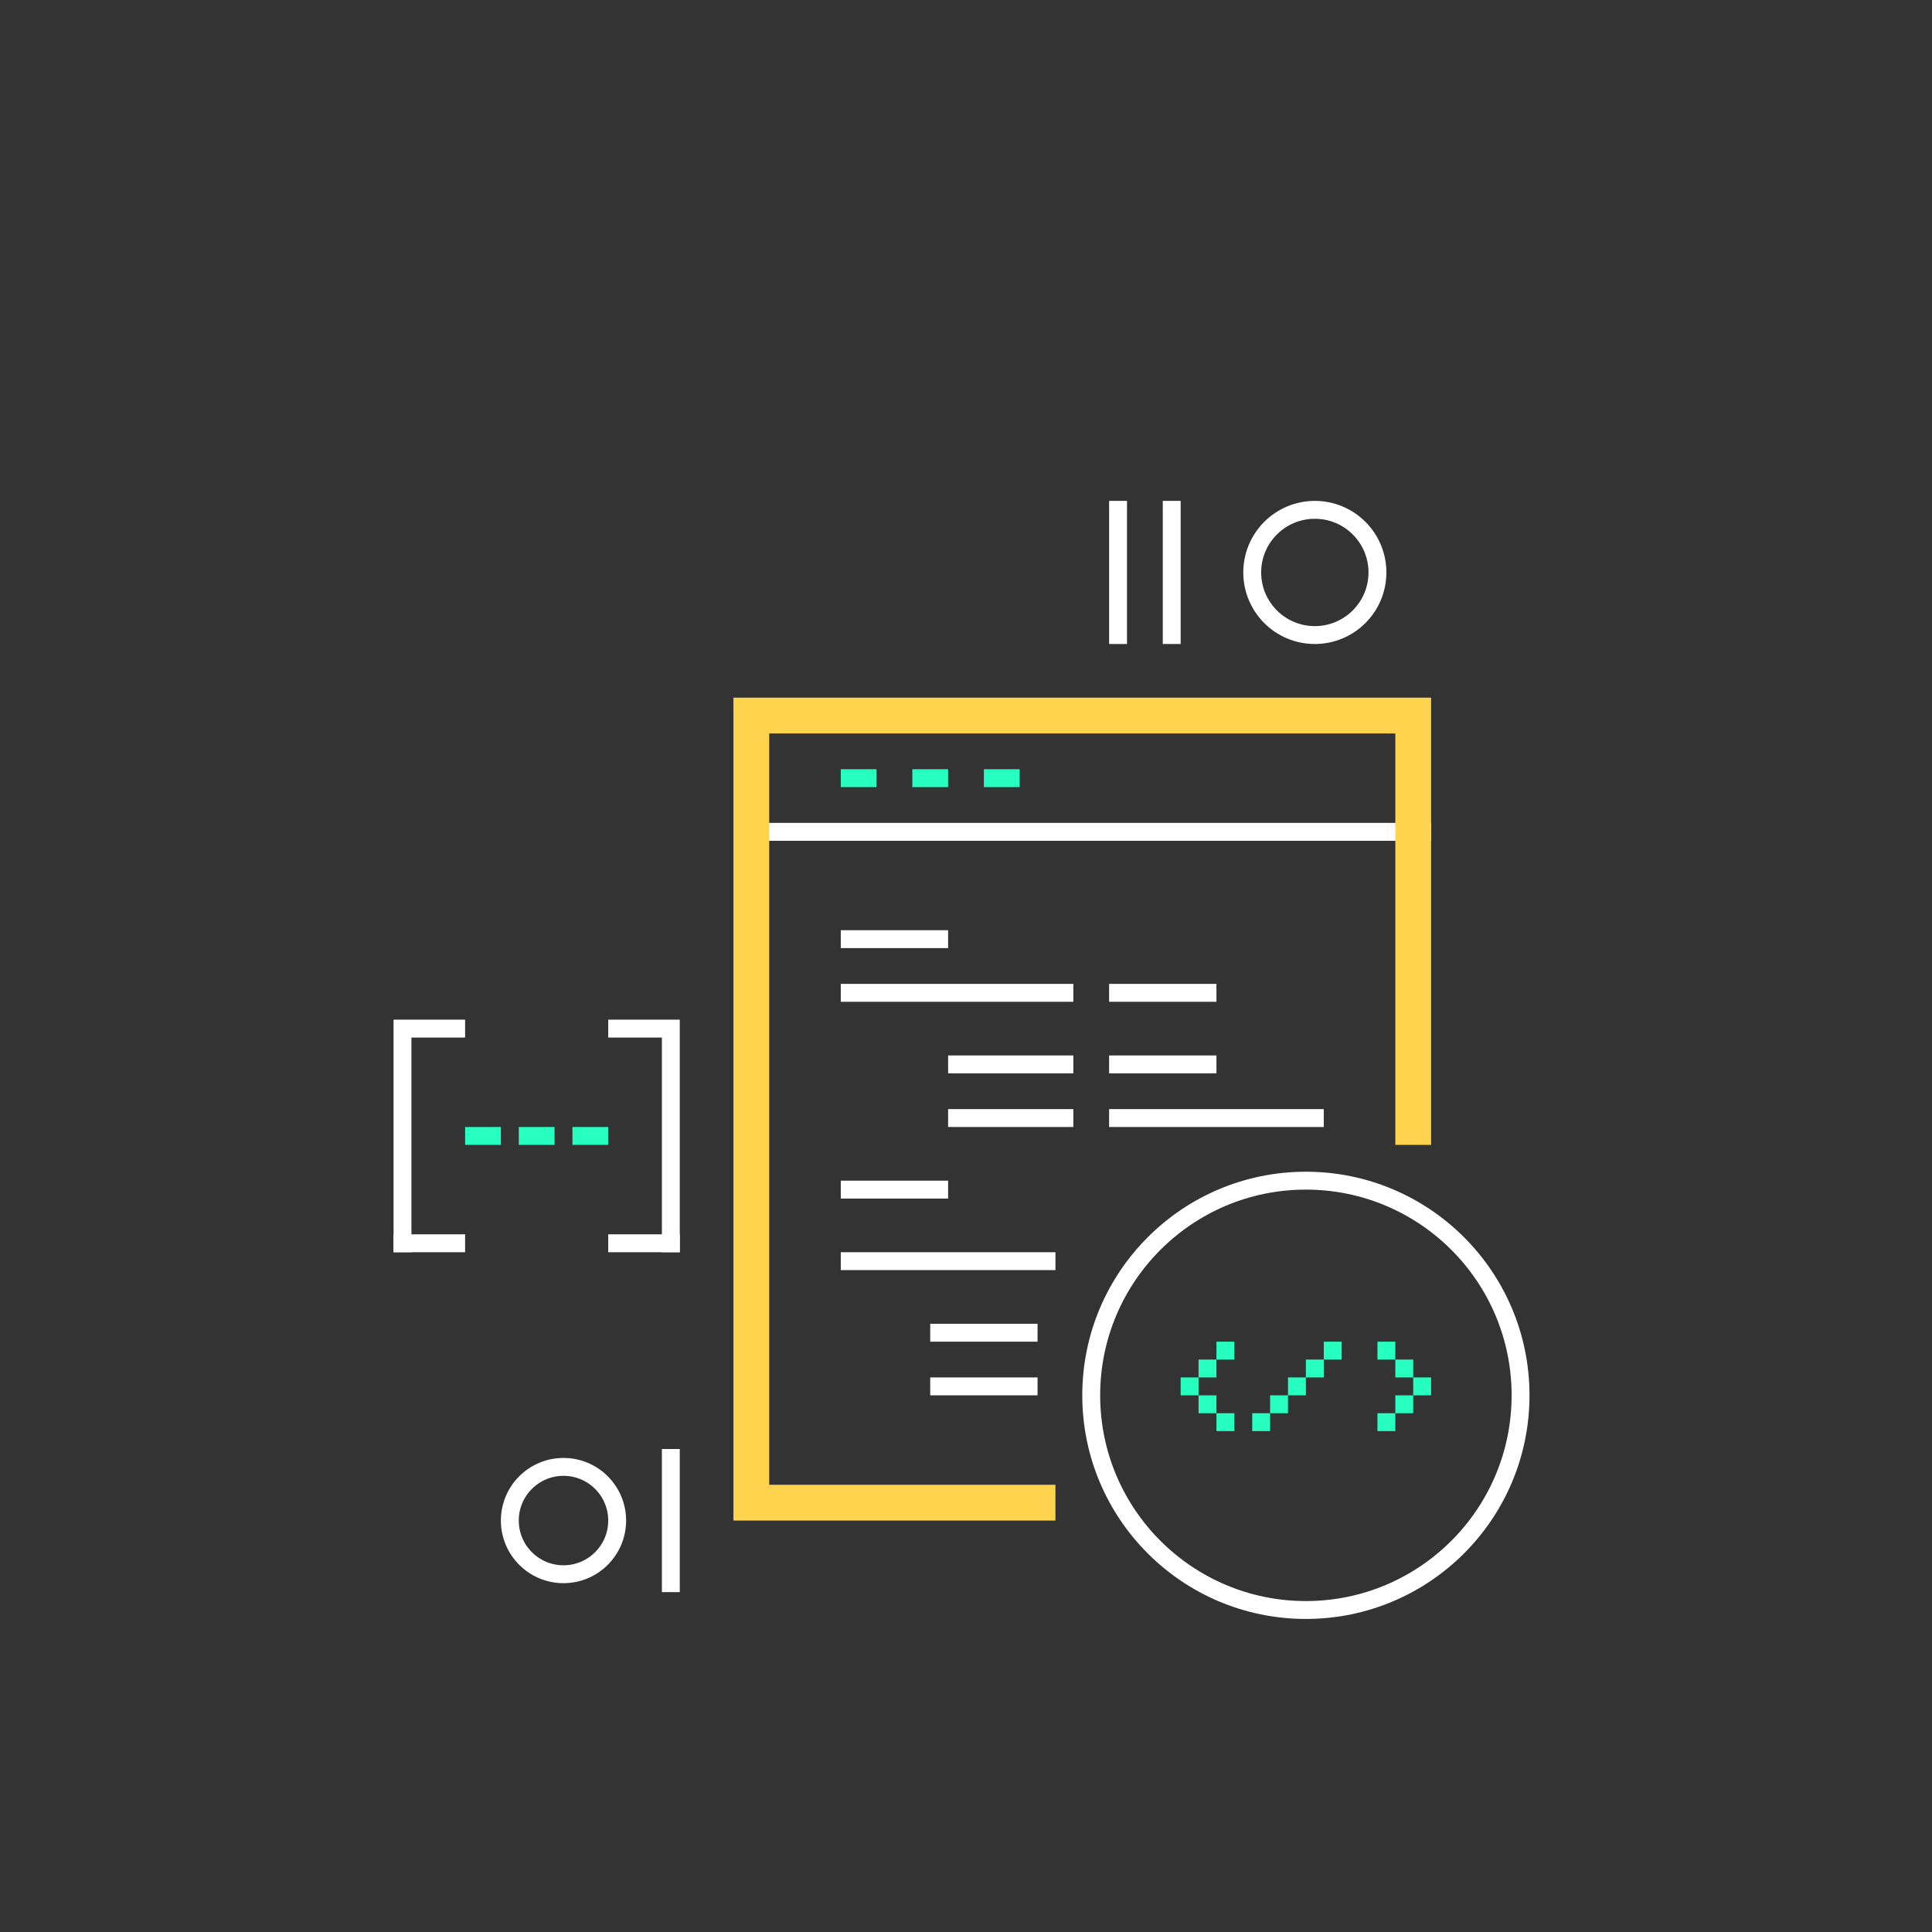 <?xml version="1.0" encoding="utf-8"?>
<!-- Generator: Adobe Illustrator 16.0.0, SVG Export Plug-In . SVG Version: 6.00 Build 0)  -->
<!DOCTYPE svg PUBLIC "-//W3C//DTD SVG 1.1//EN" "http://www.w3.org/Graphics/SVG/1.1/DTD/svg11.dtd">
<svg version="1.1" id="Layer_1" xmlns="http://www.w3.org/2000/svg" xmlns:xlink="http://www.w3.org/1999/xlink" x="0px" y="0px"
	 width="108px" height="108px" viewBox="0 0 108 108" enable-background="new 0 0 108 108" xml:space="preserve">
<rect x="0" y="0" width="108" height="108" fill="#333333" stroke="none"/>
<g>
	<line fill="none" stroke="#FFFFFF" stroke-miterlimit="10" x1="42" y1="46.5" x2="80" y2="46.5"/>
	<path fill="none" stroke="#FFD34E" stroke-width="2" stroke-miterlimit="10" d="M42,40h38 M41,84h18 M79,39v25 M42,39v45"/>
	<circle fill="none" stroke="#FFFFFF" stroke-miterlimit="10" cx="73" cy="78" r="12"/>
	<line fill="none" stroke="#FFFFFF" stroke-miterlimit="10" x1="26" y1="69.5" x2="22" y2="69.5"/>
	<line fill="none" stroke="#FFFFFF" stroke-miterlimit="10" x1="34" y1="69.5" x2="38" y2="69.5"/>
	<path fill="none" stroke="#FFFFFF" stroke-miterlimit="10" d="M26,57.5h-4 M22.5,57v13 M34,57.5h4 M37.5,57v13"/>
	<path fill="none" stroke="#26FFBF" stroke-miterlimit="10" d="M26,63.5h2 M29,63.5h2 M32,63.5h2"/>
	<path fill="none" stroke="#26FFBF" stroke-miterlimit="10" d="M47,43.5h2 M51,43.5h2 M55,43.5h2"/>
	<path fill="none" stroke="#FFFFFF" stroke-miterlimit="10" d="M47,52.5h6 M47,55.5h13 M62,55.5h6 M62,59.5h6 M53,59.5h7 M62,62.5
		h12 M53,62.5h7 M47,66.5h6 M52,74.5h6 M52,77.5h6 M47,70.5h12"/>
	<path fill="none" stroke="#FFFFFF" stroke-miterlimit="10" d="M34.5,85c0,1.657-1.344,3-3,3s-3-1.343-3-3s1.344-3,3-3
		S34.5,83.343,34.5,85z M37.5,81v8 M73.5,28.5c-1.933,0-3.5,1.567-3.5,3.5s1.567,3.5,3.5,3.5S77,33.933,77,32S75.433,28.5,73.5,28.5
		z M65.5,28v8 M62.5,28v8"/>
	<path fill="none" stroke="#26FFBF" stroke-miterlimit="10" d="M77,75.5h1 M78,76.5h1 M79,77.5h1 M78,78.5h1 M77,79.5h1 M68,75.5h1
		 M67,76.5h1 M66,77.5h1 M67,78.5h1 M68,79.5h1 M72,77.5h1 M71,78.5h1 M74,75.5h1 M73,76.5h1 M70,79.5h1"/>
</g>
<g>
</g>
<g>
</g>
<g>
</g>
<g>
</g>
<g>
</g>
<g>
</g>
</svg>
